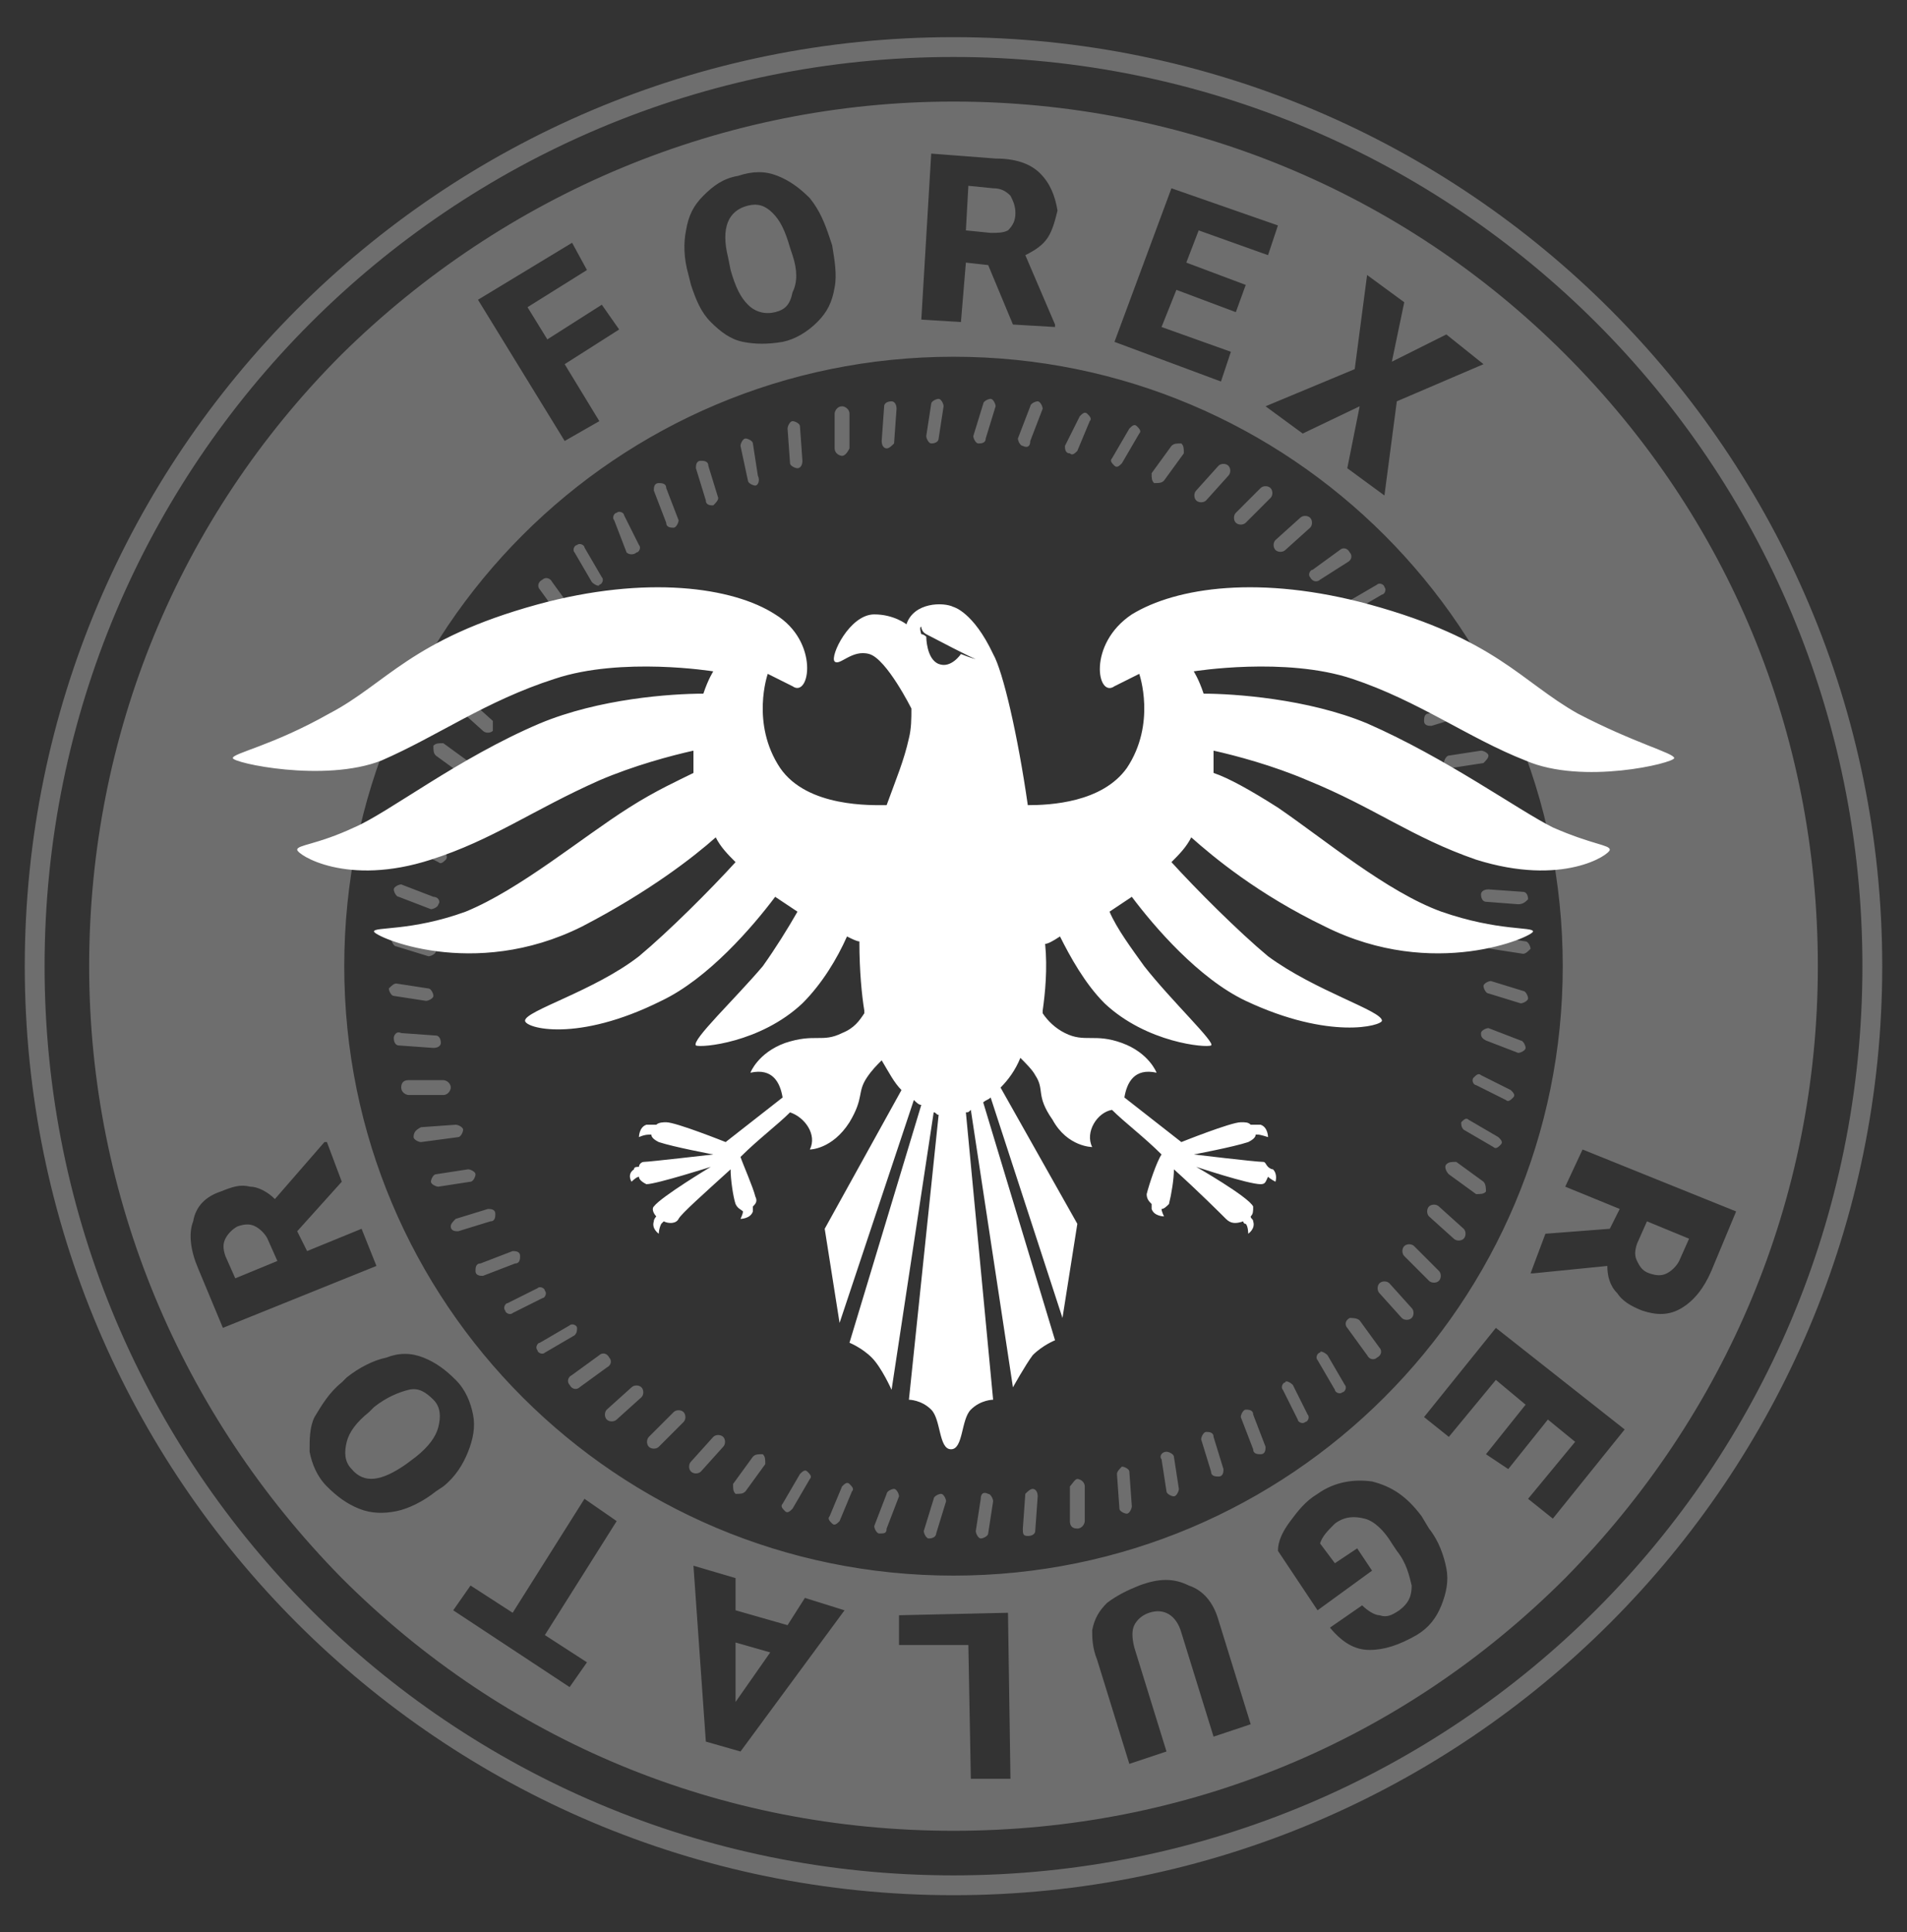 <?xml version="1.0" encoding="utf-8"?>
<!-- Generator: Adobe Illustrator 21.1.0, SVG Export Plug-In . SVG Version: 6.00 Build 0)  -->
<svg version="1.1" id="Layer_1" xmlns="http://www.w3.org/2000/svg" xmlns:xlink="http://www.w3.org/1999/xlink" x="0px" y="0px"
	 viewBox="0 0 77 78" style="enable-background:new 0 0 77 78;" xml:space="preserve">
<rect x="0" y="0" width="77" height="78" fill="#333333" stroke="none"/>
<style type="text/css">
	.st0{fill-rule:evenodd;clip-rule:evenodd;fill:#6E6E6E;}
	.st1{fill:#FFFFFF;}
</style>
<title>logo 2</title>
<desc>Created with Sketch.</desc>
<path class="st0" d="M38.5,76.5C17.8,76.5,1,59.7,1,39C1,18.3,17.8,1.5,38.5,1.5C59.2,1.5,76,18.3,76,39
	C76,59.7,59.2,76.5,38.5,76.5z M38.5,2.3C18.2,2.3,1.8,18.7,1.8,39c0,20.3,16.4,36.7,36.7,36.7c20.3,0,36.7-16.4,36.7-36.7
	C75.2,18.7,58.8,2.3,38.5,2.3z M63.2,63.7c-6.6,6.6-15.3,10.2-24.7,10.2s-18.1-3.6-24.7-10.2C7.3,57.1,3.6,48.3,3.6,39
	s3.6-18.1,10.2-24.7C20.4,7.8,29.2,4.1,38.5,4.1s18.1,3.6,24.7,10.2c6.6,6.6,10.2,15.3,10.2,24.7S69.7,57.1,63.2,63.7z M60.9,59.3
	l1.6-2l1.1,0.9l-1.9,2.3l1,0.8l2.9-3.6l-5.2-4.1l-2.9,3.6l1,0.8l1.9-2.3l1.2,1l-1.6,2L60.9,59.3z M53.2,65l2.2-1.6l-0.6-0.9
	l-0.9,0.6l-0.6-0.8c0.1-0.3,0.3-0.5,0.6-0.8c0.4-0.3,0.8-0.3,1.2-0.2c0.4,0.1,0.8,0.5,1.1,1l0.2,0.3c0.4,0.5,0.5,1,0.6,1.4
	c0,0.4-0.1,0.7-0.5,1c-0.3,0.2-0.5,0.3-0.8,0.2c-0.2,0-0.5-0.2-0.7-0.4l-1.3,0.9c0.5,0.6,1,0.9,1.6,0.9c0.6,0,1.2-0.2,1.9-0.6
	c0.5-0.3,0.8-0.7,1-1.2c0.2-0.5,0.3-1,0.2-1.5c-0.1-0.5-0.3-1.1-0.7-1.6l-0.3-0.5c-0.6-0.8-1.2-1.2-2-1.4c-0.7-0.1-1.5,0-2.2,0.5
	c-0.5,0.3-0.8,0.7-1.1,1.1c-0.3,0.4-0.5,0.8-0.5,1.2L53.2,65z M44.3,67l1.3,4.2l1.5-0.5l-1.3-4.2c-0.1-0.4-0.1-0.7,0-0.9
	c0.1-0.2,0.3-0.4,0.6-0.5c0.6-0.2,1.1,0.1,1.3,0.8l1.3,4.2l1.5-0.5l-1.3-4.2c-0.2-0.7-0.6-1.2-1.2-1.4c-0.6-0.3-1.2-0.3-2,0
	c-0.5,0.2-0.9,0.4-1.3,0.7c-0.3,0.3-0.5,0.6-0.6,1.1C44.1,66.1,44.1,66.5,44.3,67z M36.3,66.4l2.8,0l0.1,5.4l1.6,0l-0.1-6.7
	l-4.4,0.1L36.3,66.4z M28.5,70.3l1.4,0.4l4.2-5.7l-1.6-0.5l-0.7,1.1L29.7,65l0-1.3L28,63.2L28.5,70.3z M23,68.1l0.7-1L22,66l2.9-4.6
	l-1.3-0.9l-2.9,4.6L19,64l-0.7,1L23,68.1z M12.5,58.6c0.1,0.5,0.3,1,0.7,1.4c0.4,0.4,0.8,0.7,1.3,0.9c0.5,0.2,1,0.2,1.5,0.1
	c0.5-0.1,1.1-0.4,1.6-0.8l0.3-0.2c0.5-0.4,0.8-0.9,1-1.4c0.2-0.5,0.3-1,0.2-1.5c-0.1-0.5-0.3-1-0.7-1.4c-0.4-0.4-0.8-0.7-1.3-0.9
	s-1-0.2-1.5,0c-0.5,0.1-1.1,0.4-1.6,0.8l-0.2,0.2c-0.5,0.4-0.8,0.9-1.1,1.4C12.5,57.6,12.5,58.1,12.5,58.6z M13.8,47.7l-0.6-1.6
	l-0.1,0l-2,2.3c-0.3-0.3-0.7-0.5-1-0.5c-0.4-0.1-0.7,0-1.2,0.2c-0.6,0.2-1,0.6-1.1,1.2c-0.2,0.5-0.1,1.2,0.2,1.9l1,2.4l6.2-2.5
	l-0.6-1.5l-2.2,0.9L12,49.7L13.8,47.7z M24.3,12.3l-2.2,1.4l-0.8-1.3l2.4-1.5l-0.6-1.1l-3.8,2.3l3.5,5.7l1.4-0.8l-1.4-2.3l2.2-1.4
	L24.3,12.3z M33.6,9.9l-0.1-0.3c-0.2-0.6-0.4-1.1-0.8-1.6c-0.4-0.4-0.8-0.7-1.3-0.9c-0.5-0.2-1-0.2-1.6,0c-0.6,0.1-1,0.4-1.4,0.8
	c-0.4,0.4-0.6,0.8-0.7,1.4c-0.1,0.5-0.1,1.1,0.1,1.8l0.1,0.4c0.2,0.6,0.4,1.1,0.8,1.5c0.4,0.4,0.8,0.7,1.3,0.8c0.5,0.1,1,0.1,1.6,0
	c0.5-0.1,1-0.4,1.4-0.8c0.4-0.4,0.6-0.8,0.7-1.4C33.8,11.1,33.7,10.5,33.6,9.9z M42,7c-0.4-0.4-1-0.6-1.8-0.6l-2.6-0.2l-0.4,6.7
	l1.6,0.1l0.2-2.4l0.9,0.1l1,2.4l1.7,0.1l0-0.1l-1.2-2.8c0.4-0.2,0.7-0.4,0.9-0.7c0.2-0.3,0.3-0.7,0.4-1.1C42.6,7.9,42.4,7.4,42,7z
	 M47.3,7.6L45,13.8l4.3,1.6l0.4-1.2l-2.8-1l0.6-1.5l2.4,0.9l0.4-1.1l-2.4-0.9l0.5-1.3l2.8,1l0.4-1.2L47.3,7.6z M58.4,13.5l-2.2,1.1
	l0.5-2.4l-1.5-1.1l-0.5,3.8l-3.6,1.5l1.5,1.1l2.3-1.1l-0.5,2.5l1.5,1.1l0.5-3.8l3.5-1.5L58.4,13.5z M38.5,14.4
	c-13.6,0-24.6,11-24.6,24.6s11,24.6,24.6,24.6c13.6,0,24.6-11,24.6-24.6S52.1,14.4,38.5,14.4z M63.2,47.9l2.2,0.9L65,49.6l-2.6,0.2
	l-0.6,1.6l0.1,0l3-0.3c0,0.4,0.1,0.8,0.4,1.1c0.2,0.3,0.5,0.5,1,0.7c0.6,0.2,1.1,0.2,1.6-0.1c0.5-0.3,0.9-0.8,1.2-1.5l1-2.4
	l-6.2-2.5L63.2,47.9z M67.3,51.4c-0.2,0.1-0.4,0.1-0.7,0c-0.3-0.1-0.4-0.3-0.5-0.5c-0.1-0.2-0.1-0.4,0-0.7l0.4-0.9l1.7,0.7l-0.4,0.9
	C67.7,51.1,67.5,51.3,67.3,51.4z M55.7,51.8c0.1-0.1,0.3-0.1,0.4,0l0.9,1c0.1,0.1,0.1,0.3,0,0.4c-0.1,0.1-0.3,0.1-0.4,0l-0.9-1
	C55.6,52.1,55.6,51.9,55.7,51.8z M56.7,50.3c0.1-0.1,0.3-0.1,0.4,0l1,1c0.1,0.1,0.1,0.3,0,0.4c-0.1,0.1-0.3,0.1-0.4,0l-1-1
	C56.6,50.6,56.6,50.4,56.7,50.3z M57.7,48.7c0.1-0.1,0.3-0.1,0.4,0l1,0.9c0.1,0.1,0.1,0.3,0,0.4c-0.1,0.1-0.3,0.1-0.4,0l-1-0.9
	C57.6,49,57.6,48.8,57.7,48.7z M58.4,47c0.1-0.1,0.2-0.1,0.4-0.1l1.1,0.8C60,47.8,60,48,60,48.1c-0.1,0.1-0.2,0.1-0.4,0.1l-1.1-0.8
	C58.4,47.3,58.3,47.1,58.4,47z M59,45.3c0.1-0.1,0.2-0.2,0.3-0.1l1.2,0.7c0.1,0.1,0.2,0.2,0.1,0.3c-0.1,0.1-0.2,0.2-0.3,0.1
	l-1.2-0.7C59,45.5,59,45.4,59,45.3z M59.5,43.5c0.1-0.1,0.2-0.2,0.3-0.1l1.2,0.6c0.1,0.1,0.2,0.2,0.1,0.3c-0.1,0.1-0.2,0.2-0.3,0.1
	l-1.2-0.6C59.5,43.8,59.4,43.6,59.5,43.5z M59.8,41.7c0-0.1,0.2-0.2,0.3-0.2l1.3,0.5c0.1,0,0.2,0.2,0.2,0.3c0,0.1-0.2,0.2-0.3,0.2
	L60,42C59.8,41.9,59.8,41.8,59.8,41.7z M60.1,40.1c-0.1,0-0.2-0.2-0.2-0.3c0-0.1,0.2-0.2,0.3-0.2l1.3,0.4c0.1,0,0.2,0.2,0.2,0.3
	c0,0.1-0.2,0.2-0.3,0.2L60.1,40.1z M61.5,38.5l-1.3-0.2c-0.1,0-0.2-0.2-0.2-0.3c0-0.1,0.2-0.2,0.3-0.2l1.3,0.2
	c0.1,0,0.2,0.2,0.2,0.3C61.7,38.4,61.6,38.5,61.5,38.5z M61.3,36.5L60,36.4c-0.1,0-0.2-0.1-0.2-0.3c0-0.1,0.1-0.2,0.3-0.2l1.4,0.1
	c0.1,0,0.2,0.1,0.2,0.3C61.6,36.4,61.5,36.5,61.3,36.5z M61,34.6h-1.4c-0.1,0-0.3-0.1-0.3-0.3c0-0.1,0.1-0.3,0.3-0.3H61
	c0.1,0,0.3,0.1,0.3,0.3C61.3,34.4,61.2,34.6,61,34.6z M60.5,32.6l-1.4,0.1c-0.1,0-0.3-0.1-0.3-0.2c0-0.1,0.1-0.3,0.2-0.3l1.4-0.1
	c0.1,0,0.3,0.1,0.3,0.2C60.8,32.5,60.7,32.6,60.5,32.6z M59.9,30.8L58.6,31c-0.1,0-0.3-0.1-0.3-0.2c0-0.1,0.1-0.3,0.2-0.3l1.3-0.2
	c0.1,0,0.3,0.1,0.3,0.2C60.1,30.6,60,30.7,59.9,30.8z M59.1,28.9l-1.3,0.4c-0.1,0-0.3,0-0.3-0.2c0-0.1,0-0.3,0.2-0.3l1.3-0.4
	c0.1,0,0.3,0,0.3,0.2C59.3,28.8,59.2,28.9,59.1,28.9z M58.1,27.2l-1.3,0.5c-0.1,0-0.3,0-0.3-0.2c0-0.1,0-0.3,0.2-0.3l1.3-0.5
	c0.1,0,0.3,0,0.3,0.2C58.3,27,58.3,27.2,58.1,27.2z M55.8,26.1c-0.1,0.1-0.3,0-0.3-0.1c-0.1-0.1,0-0.3,0.1-0.3l1.2-0.6
	c0.1-0.1,0.3,0,0.3,0.1c0.1,0.1,0,0.3-0.1,0.3L55.8,26.1z M54.6,24.7c-0.1,0.1-0.3,0-0.3-0.1c-0.1-0.1,0-0.3,0.1-0.3l1.2-0.7
	c0.1-0.1,0.3,0,0.3,0.1c0.1,0.1,0,0.3-0.1,0.3L54.6,24.7z M53.3,23.4c-0.1,0.1-0.3,0.1-0.4-0.1C52.8,23.2,52.9,23,53,23l1.1-0.8
	c0.1-0.1,0.3-0.1,0.4,0.1c0.1,0.1,0.1,0.3-0.1,0.4L53.3,23.4z M51.9,22.2c-0.1,0.1-0.3,0.1-0.4,0c-0.1-0.1-0.1-0.3,0-0.4l1-0.9
	c0.1-0.1,0.3-0.1,0.4,0c0.1,0.1,0.1,0.3,0,0.4L51.9,22.2z M50.3,21.1c-0.1,0.1-0.3,0.1-0.4,0c-0.1-0.1-0.1-0.3,0-0.4l1-1
	c0.1-0.1,0.3-0.1,0.4,0c0.1,0.1,0.1,0.3,0,0.4L50.3,21.1z M48.7,20.2c-0.1,0.1-0.3,0.1-0.4,0c-0.1-0.1-0.1-0.3,0-0.4l0.9-1
	c0.1-0.1,0.3-0.1,0.4,0c0.1,0.1,0.1,0.3,0,0.4L48.7,20.2z M47,19.4c-0.1,0.1-0.2,0.1-0.4,0.1c-0.1-0.1-0.1-0.2-0.1-0.4l0.8-1.1
	c0.1-0.1,0.2-0.1,0.4-0.1c0.1,0.1,0.1,0.2,0.1,0.4L47,19.4z M45.3,18.7c-0.1,0.1-0.2,0.2-0.3,0.1c-0.1-0.1-0.2-0.2-0.1-0.3l0.7-1.2
	c0.1-0.1,0.2-0.2,0.3-0.1c0.1,0.1,0.2,0.2,0.1,0.3L45.3,18.7z M43.5,18.2c-0.1,0.1-0.2,0.2-0.3,0.1C43,18.3,43,18.1,43,18l0.6-1.2
	c0.1-0.1,0.2-0.2,0.3-0.1c0.1,0.1,0.2,0.2,0.1,0.3L43.5,18.2z M41.3,18c-0.1,0-0.2-0.2-0.2-0.3l0.5-1.3c0-0.1,0.2-0.2,0.3-0.2
	c0.1,0,0.2,0.2,0.2,0.3l-0.5,1.3C41.6,18,41.5,18.1,41.3,18z M39.5,17.9c-0.1,0-0.2-0.2-0.2-0.3l0.4-1.3c0-0.1,0.2-0.2,0.3-0.2
	c0.1,0,0.2,0.2,0.2,0.3l-0.4,1.3C39.8,17.9,39.6,17.9,39.5,17.9z M39.9,60.3c0.1,0,0.2,0.2,0.2,0.3l-0.2,1.3c0,0.1-0.2,0.2-0.3,0.2
	c-0.1,0-0.2-0.2-0.2-0.3l0.2-1.3C39.6,60.3,39.7,60.2,39.9,60.3z M41.7,60.1c0.1,0,0.2,0.1,0.2,0.3l-0.1,1.4c0,0.1-0.1,0.2-0.3,0.2
	s-0.2-0.1-0.2-0.3l0.1-1.4C41.5,60.2,41.6,60.1,41.7,60.1z M43.5,59.7c0.1,0,0.3,0.1,0.3,0.3v1.4c0,0.1-0.1,0.3-0.3,0.3
	s-0.3-0.1-0.3-0.3V60C43.3,59.9,43.4,59.7,43.5,59.7z M45.3,59.2c0.1,0,0.3,0.1,0.3,0.2l0.1,1.4c0,0.1-0.1,0.3-0.2,0.3
	c-0.1,0-0.3-0.1-0.3-0.2l-0.1-1.4C45.1,59.4,45.2,59.3,45.3,59.2z M47.1,58.6c0.1,0,0.3,0.1,0.3,0.2l0.2,1.3c0,0.1-0.1,0.3-0.2,0.3
	c-0.1,0-0.3-0.1-0.3-0.2l-0.2-1.3C46.8,58.8,46.9,58.6,47.1,58.6z M48.7,57.8c0.1,0,0.3,0,0.3,0.2l0.4,1.3c0,0.1,0,0.3-0.2,0.3
	c-0.1,0-0.3,0-0.3-0.2l-0.4-1.3C48.5,58,48.6,57.8,48.7,57.8z M50.3,56.9c0.1,0,0.3,0,0.3,0.2l0.5,1.3c0,0.1,0,0.3-0.2,0.3
	c-0.1,0-0.3,0-0.3-0.2l-0.5-1.3C50.1,57.1,50.2,56.9,50.3,56.9z M52.2,55.9l0.6,1.2c0.1,0.1,0,0.3-0.1,0.3c-0.1,0.1-0.3,0-0.3-0.1
	l-0.6-1.2c-0.1-0.1,0-0.3,0.1-0.3C51.9,55.7,52.1,55.8,52.2,55.9z M53.6,54.7l0.7,1.2c0.1,0.1,0,0.3-0.1,0.3c-0.1,0.1-0.3,0-0.3-0.1
	l-0.7-1.2c-0.1-0.1,0-0.3,0.1-0.3C53.3,54.5,53.5,54.6,53.6,54.7z M54.9,53.3l0.8,1.1c0.1,0.1,0.1,0.3-0.1,0.4
	c-0.1,0.1-0.3,0.1-0.4-0.1l-0.8-1.1c-0.1-0.1-0.1-0.3,0.1-0.4C54.6,53.2,54.8,53.2,54.9,53.3z M37.5,62.1c-0.1,0-0.2-0.2-0.2-0.3
	l0.4-1.3c0-0.1,0.2-0.2,0.3-0.2c0.1,0,0.2,0.2,0.2,0.3l-0.4,1.3C37.8,62,37.7,62.1,37.5,62.1z M37.6,17.9c-0.1,0-0.2-0.2-0.2-0.3
	l0.2-1.3c0-0.1,0.2-0.2,0.3-0.2c0.1,0,0.2,0.2,0.2,0.3l-0.2,1.3C37.9,17.8,37.8,17.9,37.6,17.9z M35.5,61.9c-0.1,0-0.2-0.2-0.2-0.3
	l0.5-1.3c0-0.1,0.2-0.2,0.3-0.2c0.1,0,0.2,0.2,0.2,0.3l-0.5,1.3C35.8,61.9,35.7,61.9,35.5,61.9z M35.8,18.1c-0.1,0-0.2-0.1-0.2-0.3
	l0.1-1.4c0-0.1,0.1-0.2,0.3-0.2c0.1,0,0.2,0.1,0.2,0.3l-0.1,1.4C36,18,35.9,18.1,35.8,18.1z M33.9,61.4c-0.1,0.1-0.2,0.2-0.3,0.1
	c-0.1-0.1-0.2-0.2-0.1-0.3L34,60c0.1-0.1,0.2-0.2,0.3-0.1c0.1,0.1,0.2,0.2,0.1,0.3L33.9,61.4z M34,18.4c-0.1,0-0.3-0.1-0.3-0.3v-1.4
	c0-0.1,0.1-0.3,0.3-0.3c0.1,0,0.3,0.1,0.3,0.3v1.4C34.2,18.3,34.1,18.4,34,18.4z M32,60.9c-0.1,0.1-0.2,0.2-0.3,0.1
	c-0.1-0.1-0.2-0.2-0.1-0.3l0.7-1.2c0.1-0.1,0.2-0.2,0.3-0.1c0.1,0.1,0.2,0.2,0.1,0.3L32,60.9z M32.2,18.9c-0.1,0-0.3-0.1-0.3-0.2
	l-0.1-1.4c0-0.1,0.1-0.3,0.2-0.3c0.1,0,0.3,0.1,0.3,0.2l0.1,1.4C32.4,18.8,32.3,18.9,32.2,18.9z M30.1,60.2
	c-0.1,0.1-0.2,0.1-0.4,0.1c-0.1-0.1-0.1-0.2-0.1-0.4l0.8-1.1c0.1-0.1,0.2-0.1,0.4-0.1c0.1,0.1,0.1,0.2,0.1,0.4L30.1,60.2z
	 M30.5,19.6c-0.1,0-0.3-0.1-0.3-0.2L29.9,18c0-0.1,0.1-0.3,0.2-0.3c0.1,0,0.3,0.1,0.3,0.2l0.2,1.3C30.7,19.4,30.6,19.6,30.5,19.6z
	 M28.3,59.4c-0.1,0.1-0.3,0.1-0.4,0c-0.1-0.1-0.1-0.3,0-0.4l0.9-1c0.1-0.1,0.3-0.1,0.4,0c0.1,0.1,0.1,0.3,0,0.4L28.3,59.4z
	 M28.8,20.4c-0.1,0-0.3,0-0.3-0.2l-0.4-1.3c0-0.1,0-0.3,0.2-0.3c0.1,0,0.3,0,0.3,0.2l0.4,1.3C29,20.2,28.9,20.3,28.8,20.4z
	 M26.6,58.4c-0.1,0.1-0.3,0.1-0.4,0c-0.1-0.1-0.1-0.3,0-0.4l1-1c0.1-0.1,0.3-0.1,0.4,0c0.1,0.1,0.1,0.3,0,0.4L26.6,58.4z M27.2,21.3
	c-0.1,0-0.3,0-0.3-0.2l-0.5-1.3c0-0.1,0-0.3,0.2-0.3c0.1,0,0.3,0,0.3,0.2l0.5,1.3C27.4,21.1,27.3,21.3,27.2,21.3z M24.9,57.3
	c-0.1,0.1-0.3,0.1-0.4,0c-0.1-0.1-0.1-0.3,0-0.4l1-0.9c0.1-0.1,0.3-0.1,0.4,0c0.1,0.1,0.1,0.3,0,0.4L24.9,57.3z M25.3,22.3L24.8,21
	c-0.1-0.1,0-0.3,0.1-0.3c0.1-0.1,0.3,0,0.3,0.1l0.6,1.2c0.1,0.1,0,0.3-0.1,0.3C25.6,22.4,25.4,22.4,25.3,22.3z M23.4,56
	c-0.1,0.1-0.3,0.1-0.4-0.1c-0.1-0.1-0.1-0.3,0.1-0.4l1.1-0.8c0.1-0.1,0.3-0.1,0.4,0.1c0.1,0.1,0.1,0.3-0.1,0.4L23.4,56z M23.9,23.5
	l-0.7-1.2c-0.1-0.1,0-0.3,0.1-0.3c0.1-0.1,0.3,0,0.3,0.1l0.7,1.2c0.1,0.1,0,0.3-0.1,0.3C24.2,23.7,24,23.6,23.9,23.5z M23.2,53.9
	L22,54.6c-0.1,0.1-0.3,0-0.3-0.1c-0.1-0.1,0-0.3,0.1-0.3l1.2-0.7c0.1-0.1,0.3,0,0.3,0.1C23.3,53.7,23.3,53.8,23.2,53.9z M22.6,24.9
	l-0.8-1.1c-0.1-0.1-0.1-0.3,0.1-0.4c0.1-0.1,0.3-0.1,0.4,0.1l0.8,1.1c0.1,0.1,0.1,0.3-0.1,0.4S22.7,25,22.6,24.9z M21.8,26.3
	c-0.1,0.1-0.3,0.1-0.4,0l-0.9-1c-0.1-0.1-0.1-0.3,0-0.4c0.1-0.1,0.3-0.1,0.4,0l0.9,1C21.9,26.1,21.9,26.3,21.8,26.3z M20.8,27.9
	c-0.1,0.1-0.3,0.1-0.4,0l-1-1c-0.1-0.1-0.1-0.3,0-0.4c0.1-0.1,0.3-0.1,0.4,0l1,1C20.9,27.6,20.9,27.8,20.8,27.9z M19.9,29.5
	c-0.1,0.1-0.3,0.1-0.4,0l-1-0.9c-0.1-0.1-0.1-0.3,0-0.4c0.1-0.1,0.3-0.1,0.4,0l1,0.9C19.9,29.2,19.9,29.4,19.9,29.5z M19.1,31.2
	c-0.1,0.1-0.2,0.1-0.4,0.1l-1.1-0.8c-0.1-0.1-0.1-0.2-0.1-0.4c0.1-0.1,0.2-0.1,0.4-0.1l1.1,0.8C19.1,30.9,19.2,31,19.1,31.2z
	 M18.5,32.9c-0.1,0.1-0.2,0.2-0.3,0.1l-1.2-0.7c-0.1-0.1-0.2-0.2-0.1-0.3c0.1-0.1,0.2-0.2,0.3-0.1l1.2,0.7
	C18.5,32.6,18.5,32.8,18.5,32.9z M18,34.7c-0.1,0.1-0.2,0.2-0.3,0.1l-1.2-0.6c-0.1-0.1-0.2-0.2-0.1-0.3c0.1-0.1,0.2-0.2,0.3-0.1
	l1.2,0.6C18,34.4,18.1,34.6,18,34.7z M17.7,36.5c0,0.1-0.2,0.2-0.3,0.2l-1.3-0.5c-0.1,0-0.2-0.2-0.2-0.3c0-0.1,0.2-0.2,0.3-0.2
	l1.3,0.5C17.7,36.2,17.8,36.4,17.7,36.5z M17.4,38.1c0.1,0,0.2,0.2,0.2,0.3c0,0.1-0.2,0.2-0.3,0.2l-1.3-0.4c-0.1,0-0.2-0.2-0.2-0.3
	c0-0.1,0.2-0.2,0.3-0.2L17.4,38.1z M16,39.7l1.3,0.2c0.1,0,0.2,0.2,0.2,0.3c0,0.1-0.2,0.2-0.3,0.2l-1.3-0.2c-0.1,0-0.2-0.2-0.2-0.3
	C15.8,39.8,15.9,39.7,16,39.7z M16.2,41.7l1.4,0.1c0.1,0,0.2,0.1,0.2,0.3c0,0.1-0.1,0.2-0.3,0.2l-1.4-0.1c-0.1,0-0.2-0.1-0.2-0.3
	C15.9,41.8,16,41.6,16.2,41.7z M16.5,43.6h1.4c0.1,0,0.3,0.1,0.3,0.3c0,0.1-0.1,0.3-0.3,0.3h-1.4c-0.1,0-0.3-0.1-0.3-0.3
	C16.2,43.7,16.3,43.6,16.5,43.6z M17,45.5l1.4-0.1c0.1,0,0.3,0.1,0.3,0.2c0,0.1-0.1,0.3-0.2,0.3L17,46.1c-0.1,0-0.3-0.1-0.3-0.2
	C16.7,45.7,16.8,45.6,17,45.5z M17.6,47.4l1.3-0.2c0.1,0,0.3,0.1,0.3,0.2c0,0.1-0.1,0.3-0.2,0.3l-1.3,0.2c-0.1,0-0.3-0.1-0.3-0.2
	C17.4,47.6,17.5,47.4,17.6,47.4z M18.4,49.2l1.3-0.4c0.1,0,0.3,0,0.3,0.2c0,0.1,0,0.3-0.2,0.3l-1.3,0.4c-0.1,0-0.3,0-0.3-0.2
	C18.2,49.4,18.3,49.3,18.4,49.2z M19.4,51l1.3-0.5c0.1,0,0.3,0,0.3,0.2c0,0.1,0,0.3-0.2,0.3l-1.3,0.5c-0.1,0-0.3,0-0.3-0.2
	C19.2,51.2,19.2,51,19.4,51z M21.7,52c0.1-0.1,0.3,0,0.3,0.1c0.1,0.1,0,0.3-0.1,0.3l-1.2,0.6c-0.1,0.1-0.3,0-0.3-0.1
	c-0.1-0.1,0-0.3,0.1-0.3L21.7,52z M40,9.4l-1-0.1l0.1-1.8l1,0.1c0.3,0,0.5,0.1,0.7,0.3c0.1,0.2,0.2,0.4,0.2,0.7
	c0,0.3-0.1,0.5-0.3,0.7C40.5,9.4,40.3,9.4,40,9.4z M31.3,12.6c-0.4,0.1-0.8,0-1.1-0.3c-0.3-0.3-0.5-0.7-0.7-1.4l-0.1-0.5
	c-0.3-1.2,0-1.9,0.8-2.1c0.4-0.1,0.7,0,1,0.3c0.3,0.3,0.5,0.7,0.7,1.4l0.1,0.3c0.2,0.6,0.2,1.1,0,1.5C31.9,12.3,31.7,12.5,31.3,12.6
	z M9.1,50.7C9,50.4,9,50.2,9.1,50c0.1-0.2,0.3-0.4,0.5-0.5c0.3-0.1,0.5-0.1,0.7,0c0.2,0.1,0.4,0.3,0.5,0.5l0.4,0.9l-1.7,0.7
	L9.1,50.7z M14.9,57l0.2-0.2c0.5-0.4,1-0.6,1.4-0.7c0.4-0.1,0.7,0.1,1,0.4c0.3,0.3,0.3,0.7,0.2,1.1s-0.4,0.8-0.9,1.2l-0.4,0.3
	c-1,0.7-1.7,0.8-2.2,0.2c-0.3-0.3-0.3-0.7-0.2-1.1C14.1,57.8,14.4,57.4,14.9,57z M29.7,68.7l0-2.4l1.4,0.4L29.7,68.7z"/>
<g id="logo-2" transform="translate(119, 60)">
	<path class="st1" d="M-64.4-32.6c2.7,0.9,4.7,2.4,7,3.3c2.3,1,6,0.1,6-0.1c0-0.2-1.6-0.6-3.9-1.8c-2.3-1.3-3.3-3-8.4-4.4
		c-4.4-1.2-7.8-0.7-9.6,0.4c-1.8,1.2-1.4,3.4-0.7,2.9l1-0.5c0,0,0.7,2-0.5,3.8c-1,1.4-3.1,1.5-4,1.5c-0.4-2.8-1-5.4-1.4-6.1
		c-0.8-1.7-1.6-1.9-1.6-1.9c-0.4-0.2-1.6-0.2-1.9,0.7c0,0-0.5-0.4-1.3-0.4c-1,0-1.8,1.7-1.6,1.9c0.2,0.2,0.7-0.5,1.4-0.3
		c0.7,0.2,1.7,2.2,1.7,2.2s0,0,0,0c0,0.4,0,0.8-0.1,1.2c-0.2,0.9-0.5,1.6-0.9,2.7c-0.6,0-3.2,0.1-4.3-1.5c-1.2-1.8-0.5-3.8-0.5-3.8
		l1,0.5c0.7,0.5,1.1-1.8-0.7-2.9c-1.7-1.1-5.2-1.6-9.6-0.4c-5.1,1.4-6.1,3.2-8.4,4.4c-2.3,1.3-3.9,1.6-3.9,1.8c0,0.2,3.7,1,6,0.1
		c2.3-1,4.2-2.4,7-3.3c2.7-0.9,6.4-0.3,6.4-0.3s-0.2,0.3-0.4,0.9c-1.3,0-4.2,0.2-6.6,1.2c-3.3,1.4-6.1,3.6-7.5,4.2
		c-1.5,0.7-2.3,0.7-2.3,0.9c0,0.2,2,1.5,5.4,0.4c2.5-0.8,4.1-2,6.8-3.2c1.4-0.6,2.9-1,3.8-1.2c0,0.3,0,0.6,0,0.9
		c-0.6,0.3-1.5,0.7-2.6,1.4c-1.9,1.2-4.4,3.3-6.6,4.2c-2.2,0.8-3.7,0.6-3.7,0.8c0,0.2,4,2,8.4-0.2c2.7-1.4,4.5-2.8,5.4-3.6
		c0.2,0.4,0.5,0.7,0.8,1c-1,1.1-2.7,2.8-3.9,3.8c-1.8,1.4-4.6,2.2-4.6,2.6c0,0.3,2.1,0.9,5.5-0.8c1.9-0.9,3.7-3,4.6-4.2
		c0.3,0.2,0.6,0.4,0.9,0.6c-0.4,0.7-0.9,1.5-1.4,2.2c-1.1,1.3-2.9,3-2.7,3.2c0.2,0.1,2.6-0.1,4.3-1.7c0.8-0.8,1.4-1.8,1.8-2.7
		c0.2,0.1,0.4,0.2,0.5,0.2c0,1.2,0.1,2.2,0.2,2.8c0,0,0,0,0,0.1c-0.2,0.3-0.4,0.6-0.9,0.8c-0.8,0.4-1.1,0-2.3,0.4
		c-1.1,0.4-1.4,1.2-1.4,1.2c0.9-0.2,1.2,0.4,1.3,1l-2.3,1.8c0,0-2-0.8-2.4-0.8c-0.1,0-0.3,0-0.4,0.1c-0.1,0-0.2,0-0.4,0
		c-0.3,0.1-0.3,0.5-0.3,0.5s0.2-0.1,0.4-0.1c0,0,0.1,0,0.1,0c0,0.1,0.1,0.2,0.3,0.3c0.6,0.2,2.2,0.5,2.2,0.5s-2.6,0.3-2.8,0.3
		c-0.1,0-0.2,0.1-0.2,0.2c-0.1,0-0.2,0-0.2,0.1c-0.3,0.2-0.1,0.5-0.1,0.5s0.2-0.2,0.3-0.2c0,0,0,0,0,0c0,0.1,0.1,0.2,0.3,0.3
		c0.4,0,2.6-0.7,2.6-0.7s-2,1.2-2.3,1.6c-0.1,0.1,0,0.3,0.1,0.4c0,0-0.1,0.1-0.1,0.2c-0.1,0.3,0.2,0.5,0.2,0.5s0-0.2,0.1-0.4
		c0,0,0,0,0.1-0.1c0.2,0.1,0.5,0.1,0.6-0.1c0.1-0.2,1-1,2.1-2c0,0.4,0.1,1.1,0.2,1.4c0.1,0.2,0.2,0.2,0.3,0.3c0,0,0,0,0,0
		c0,0.1-0.1,0.3-0.1,0.3s0.4,0,0.5-0.3c0-0.1,0-0.1,0-0.2c0.1-0.1,0.2-0.2,0.1-0.4c-0.1-0.4-0.5-1.3-0.6-1.6c0.7-0.7,1.5-1.3,2-1.8
		c0.6,0.2,1.1,0.9,0.8,1.5c0,0,0.9,0,1.6-1.1c0.6-1,0.3-1.2,0.7-1.8c0.2-0.3,0.4-0.5,0.6-0.7c0.3,0.5,0.5,0.9,0.8,1.2l-3.1,5.6
		l0.6,3.8l3-9c0.1,0.1,0.2,0.2,0.3,0.2l-2.9,9.6c0,0,0.5,0.2,0.9,0.6c0.4,0.4,0.8,1.3,0.8,1.3l1.7-11.2c0.1,0,0.1,0.1,0.2,0.1
		l-1.2,11.5c0,0,0.5,0,0.9,0.4s0.3,1.6,0.8,1.6c0.5,0,0.4-1.2,0.8-1.6c0.4-0.4,0.9-0.4,0.9-0.4L-80-15.1c0.1,0,0.1,0,0.2-0.1
		L-78.1-4c0,0,0.5-0.9,0.8-1.3c0.4-0.4,0.9-0.6,0.9-0.6l-2.9-9.6c0.1-0.1,0.2-0.1,0.3-0.2l2.9,8.9l0.6-3.8l-3.1-5.5
		c0.3-0.3,0.6-0.7,0.8-1.2c0.2,0.2,0.5,0.5,0.6,0.7c0.4,0.6,0,0.8,0.7,1.8c0.6,1.1,1.6,1.1,1.6,1.1c-0.3-0.6,0.2-1.4,0.8-1.5
		c0.5,0.5,1.3,1.1,2,1.8c-0.2,0.3-0.5,1.2-0.6,1.6c0,0.2,0.1,0.3,0.2,0.4c0,0.1,0,0.1,0,0.2c0.1,0.3,0.5,0.3,0.5,0.3
		s-0.1-0.2-0.1-0.3c0,0,0,0,0,0c0.1,0,0.2-0.1,0.3-0.2c0.1-0.4,0.2-1,0.2-1.4c1,0.9,1.9,1.8,2.1,2c0.2,0.2,0.4,0.2,0.7,0.1
		c0,0,0,0.1,0.1,0.1c0.1,0.1,0.1,0.4,0.1,0.4s0.3-0.2,0.2-0.5c0-0.1-0.1-0.1-0.1-0.2c0.1-0.1,0.1-0.2,0.1-0.4
		c-0.2-0.4-2.3-1.6-2.3-1.6s2.1,0.7,2.6,0.7c0.2,0,0.2-0.1,0.3-0.3c0,0,0,0,0,0c0.1,0.1,0.3,0.2,0.3,0.2s0.1-0.3-0.1-0.5
		c-0.1,0-0.2-0.1-0.2-0.1c-0.1-0.1-0.1-0.2-0.2-0.2c-0.3,0-2.8-0.3-2.8-0.3s1.6-0.3,2.2-0.5c0.2-0.1,0.3-0.2,0.3-0.3
		c0,0,0.1,0,0.1,0c0.1,0,0.4,0.1,0.4,0.1s0-0.4-0.3-0.5c-0.1,0-0.3,0-0.4,0c-0.1-0.1-0.2-0.1-0.4-0.1c-0.4,0-2.4,0.8-2.4,0.8
		l-2.3-1.8c0.1-0.6,0.4-1.2,1.3-1c0,0-0.3-0.8-1.4-1.2c-1.1-0.4-1.5,0-2.3-0.4c-0.4-0.2-0.7-0.5-0.9-0.8c0,0,0,0,0-0.1
		c0.1-0.7,0.2-1.7,0.1-2.7c0.1,0,0.3-0.1,0.6-0.3c0.4,0.8,1,1.9,1.8,2.7c1.7,1.6,4.1,1.8,4.3,1.7c0.2-0.1-1.6-1.8-2.7-3.2
		c-0.5-0.7-1.1-1.5-1.4-2.2c0.3-0.2,0.6-0.4,0.9-0.6c0.9,1.2,2.7,3.3,4.6,4.2c3.4,1.6,5.5,1,5.5,0.8c0-0.4-2.7-1.2-4.6-2.6
		c-1.2-1-2.9-2.7-3.9-3.8c0.3-0.3,0.6-0.6,0.8-1c0.9,0.8,2.7,2.3,5.4,3.6c4.4,2.2,8.4,0.4,8.4,0.2c0-0.2-1.4,0-3.7-0.8
		c-2.2-0.8-4.7-2.9-6.6-4.2c-1.1-0.7-2-1.2-2.6-1.4c0-0.3,0-0.6,0-0.9c0.9,0.2,2.4,0.6,3.8,1.2c2.7,1.1,4.2,2.3,6.8,3.2
		c3.5,1.1,5.4-0.2,5.4-0.4c0-0.2-0.7-0.2-2.3-0.9c-1.4-0.7-4.3-2.8-7.5-4.2c-2.4-1-5.4-1.2-6.6-1.2c-0.2-0.6-0.4-0.9-0.4-0.9
		S-67.1-33.5-64.4-32.6z M-79.6-33.4c-0.1,0-0.6-0.2-0.6-0.2s-0.4,0.6-0.9,0.4c-0.5-0.2-0.5-1.1-0.5-1.1s-0.1-0.1-0.2-0.1
		c0,0-0.1-0.3,0-0.3c0,0,0,0.2,0.2,0.3c0.2,0.1,1.9,1,2,1c0.1,0,0.3-0.1,0.3-0.1S-79.6-33.4-79.6-33.4z"/>
</g>
</svg>
